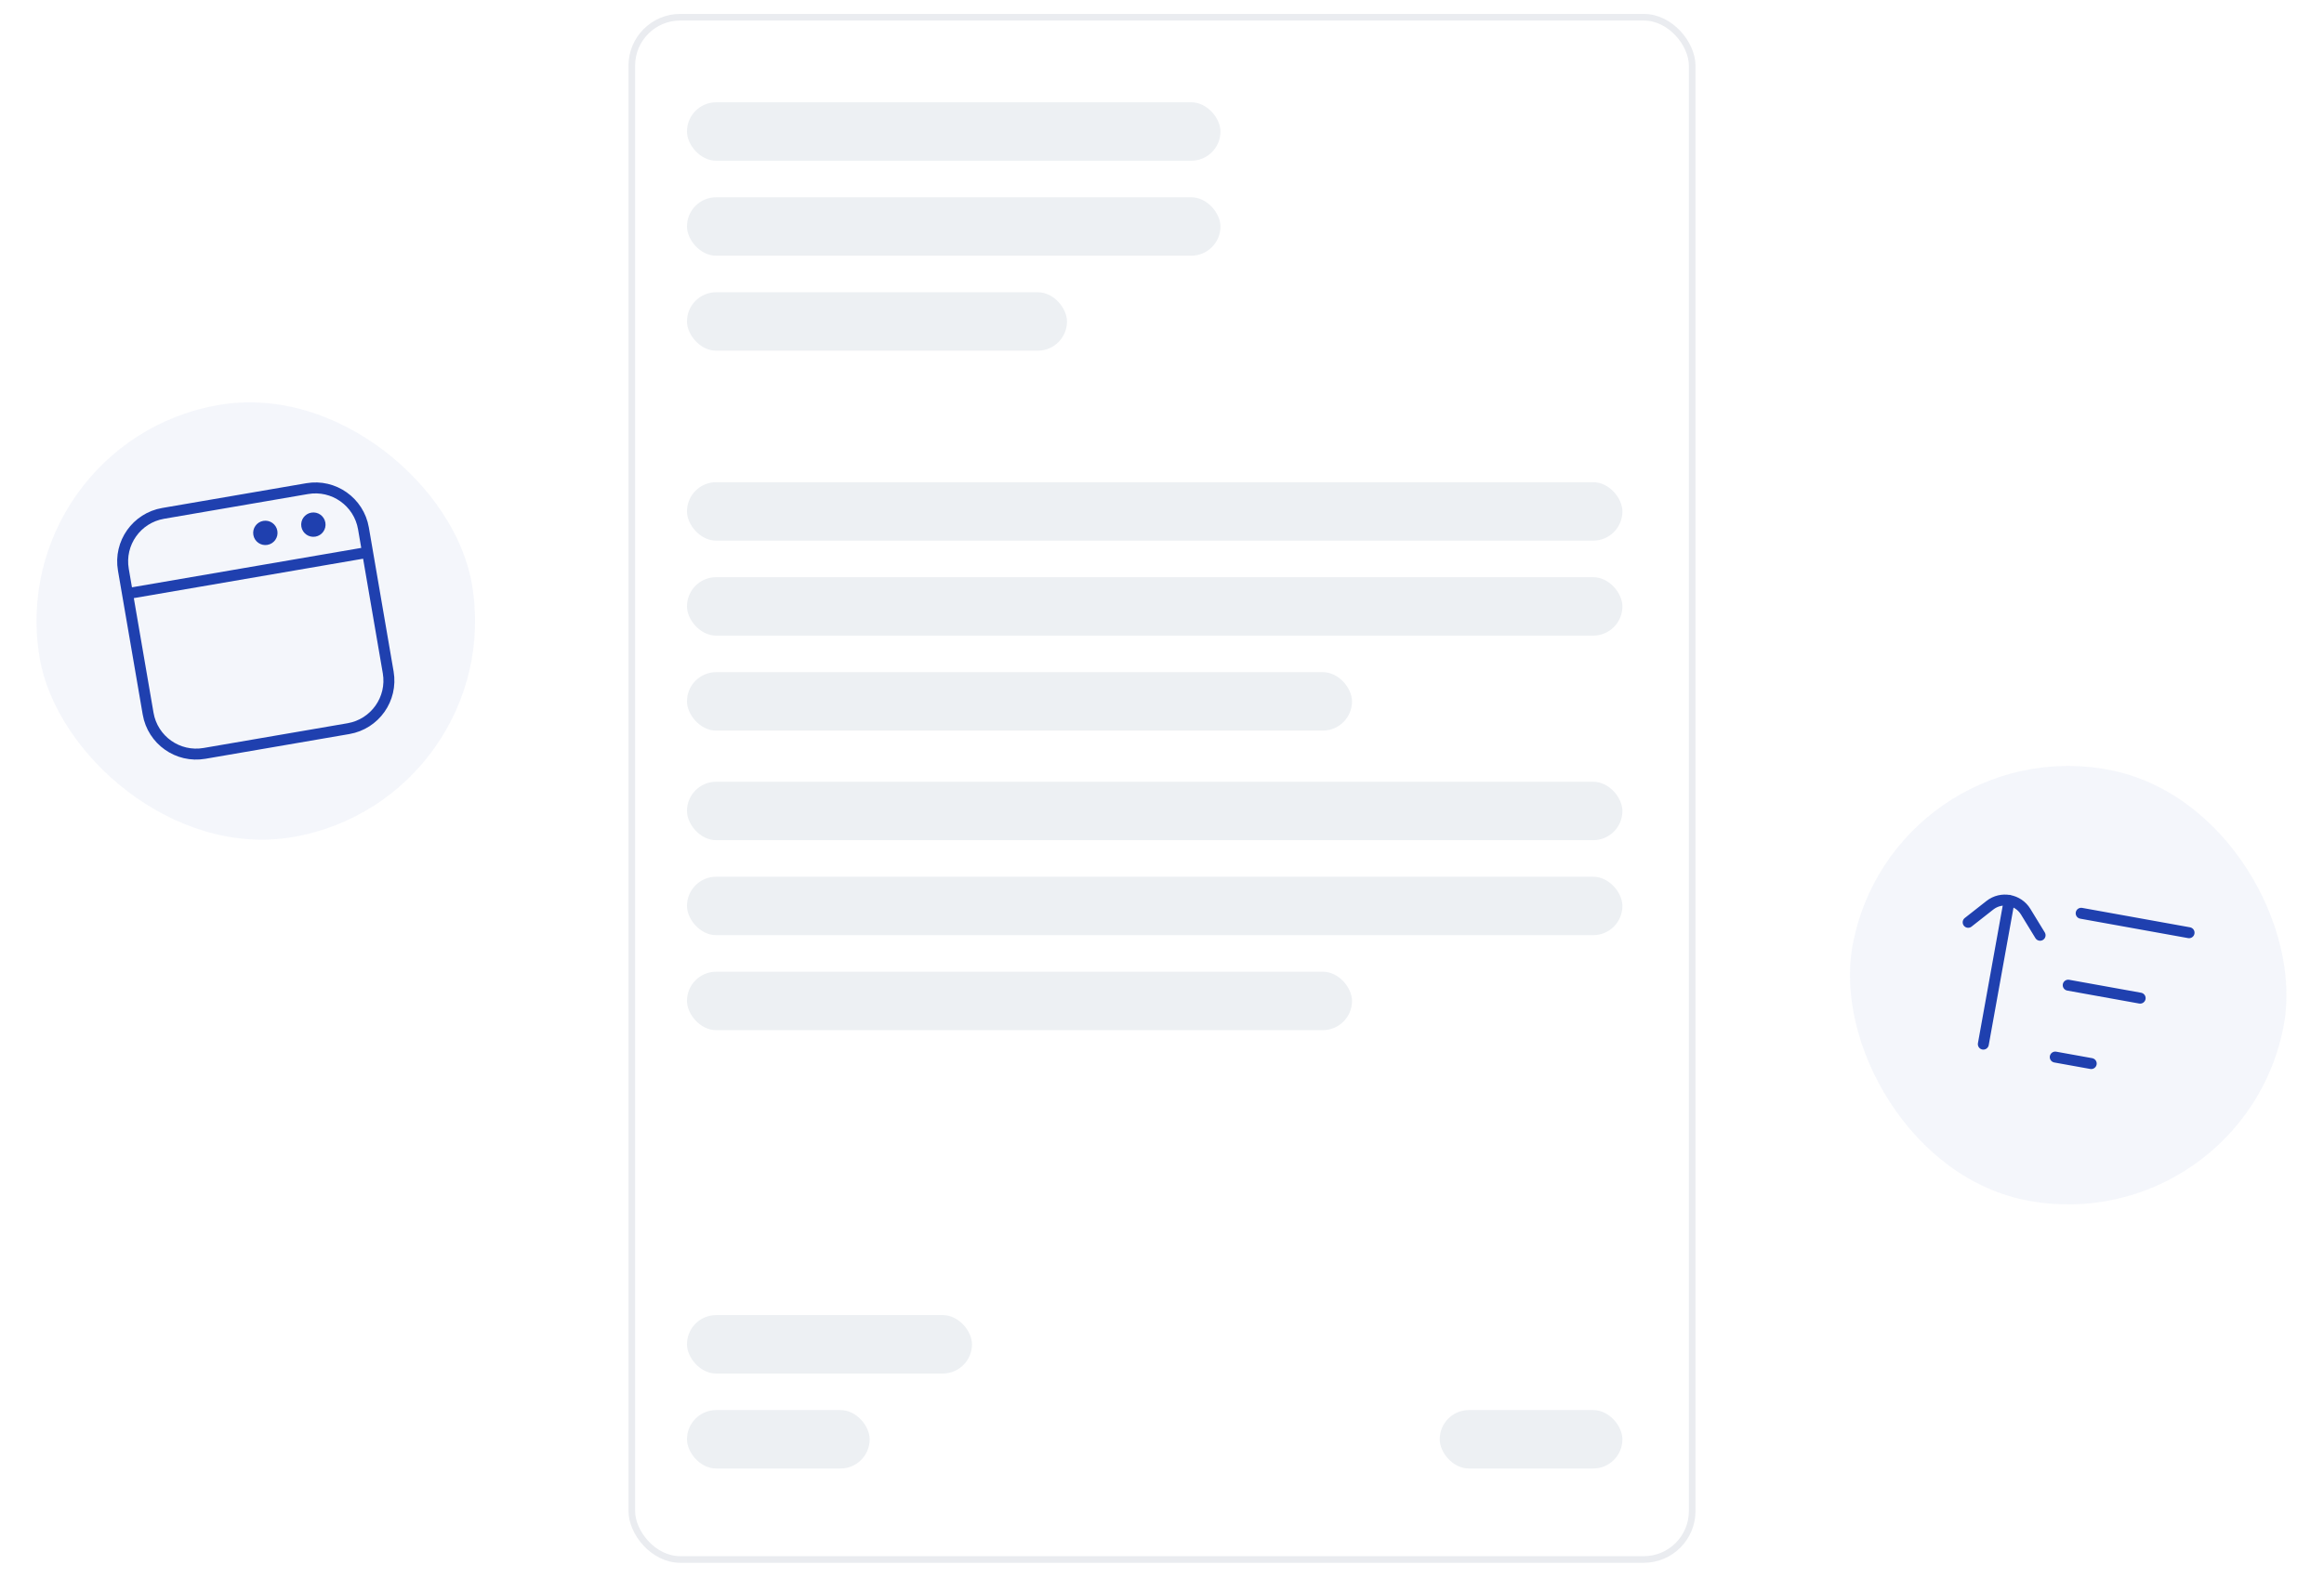 <svg width="318" height="216" viewBox="0 0 318 216" fill="none" xmlns="http://www.w3.org/2000/svg">
<rect x="0.352" y="60.516" width="60" height="60" rx="30" transform="rotate(-9.753 0.352 60.516)" fill="#1F40AF" fill-opacity="0.05"/>
<g clip-path="url(#clip0_3471_67)">
<path d="M17.445 81.253L50.297 75.606M16.88 77.968L20.268 97.679C20.892 101.307 24.339 103.743 27.968 103.12L47.679 99.732C51.307 99.108 53.743 95.661 53.12 92.032L49.732 72.321C49.108 68.692 45.661 66.256 42.032 66.88L22.321 70.268C18.692 70.892 16.256 74.339 16.88 77.968Z" stroke="#1F40AF" stroke-width="1.5" stroke-linecap="round"/>
<ellipse cx="42.879" cy="71.808" rx="1.667" ry="1.667" transform="rotate(-9.753 42.879 71.808)" fill="#1F40AF"/>
<ellipse cx="36.309" cy="72.937" rx="1.667" ry="1.667" transform="rotate(-9.753 36.309 72.937)" fill="#1F40AF"/>
</g>
<g filter="url(#filter0_d_3471_67)">
<rect x="86" y="1" width="146" height="212" rx="7.08" fill="white"/>
<rect x="86.452" y="1.452" width="145.095" height="211.095" rx="6.628" stroke="#EAECF0" stroke-width="0.905"/>
</g>
<rect x="94" y="14" width="73" height="8" rx="4" fill="#EDF0F3"/>
<rect x="94" y="66" width="128" height="8" rx="4" fill="#EDF0F3"/>
<rect x="94" y="107" width="128" height="8" rx="4" fill="#EDF0F3"/>
<rect x="94" y="27" width="73" height="8" rx="4" fill="#EDF0F3"/>
<rect x="94" y="79" width="128" height="8" rx="4" fill="#EDF0F3"/>
<rect x="94" y="120" width="128" height="8" rx="4" fill="#EDF0F3"/>
<rect x="94" y="40" width="52" height="8" rx="4" fill="#EDF0F3"/>
<rect x="94" y="92" width="91" height="8" rx="4" fill="#EDF0F3"/>
<rect x="94" y="133" width="91" height="8" rx="4" fill="#EDF0F3"/>
<rect x="94" y="180" width="39" height="8" rx="4" fill="#EDF0F3"/>
<rect x="94" y="193" width="25" height="8" rx="4" fill="#EDF0F3"/>
<rect x="197" y="193" width="25" height="8" rx="4" fill="#EDF0F3"/>
<rect x="258.795" y="100" width="60" height="60" rx="30" transform="rotate(10.214 258.795 100)" fill="#1F40AF" fill-opacity="0.05"/>
<path d="M284.773 125.003L299.536 127.663M283 134.844L292.842 136.618M281.227 144.686L286.148 145.573M269.309 126.239L272.279 123.906C273.848 122.673 276.142 123.086 277.182 124.79L279.151 128.012M274.932 123.23L271.385 142.913" stroke="#1F40AF" stroke-width="1.5" stroke-linecap="round"/>
<defs>
<filter id="filter0_d_3471_67" x="84.191" y="0.095" width="149.619" height="215.619" filterUnits="userSpaceOnUse" color-interpolation-filters="sRGB">
<feFlood flood-opacity="0" result="BackgroundImageFix"/>
<feColorMatrix in="SourceAlpha" type="matrix" values="0 0 0 0 0 0 0 0 0 0 0 0 0 0 0 0 0 0 127 0" result="hardAlpha"/>
<feOffset dy="0.905"/>
<feGaussianBlur stdDeviation="0.905"/>
<feComposite in2="hardAlpha" operator="out"/>
<feColorMatrix type="matrix" values="0 0 0 0 0.063 0 0 0 0 0.094 0 0 0 0 0.157 0 0 0 0.05 0"/>
<feBlend mode="normal" in2="BackgroundImageFix" result="effect1_dropShadow_3471_67"/>
<feBlend mode="normal" in="SourceGraphic" in2="effect1_dropShadow_3471_67" result="shape"/>
</filter>
<clipPath id="clip0_3471_67">
<rect width="40" height="40" fill="white" transform="translate(11.901 68.677) rotate(-9.753)"/>
</clipPath>
</defs>
</svg>
